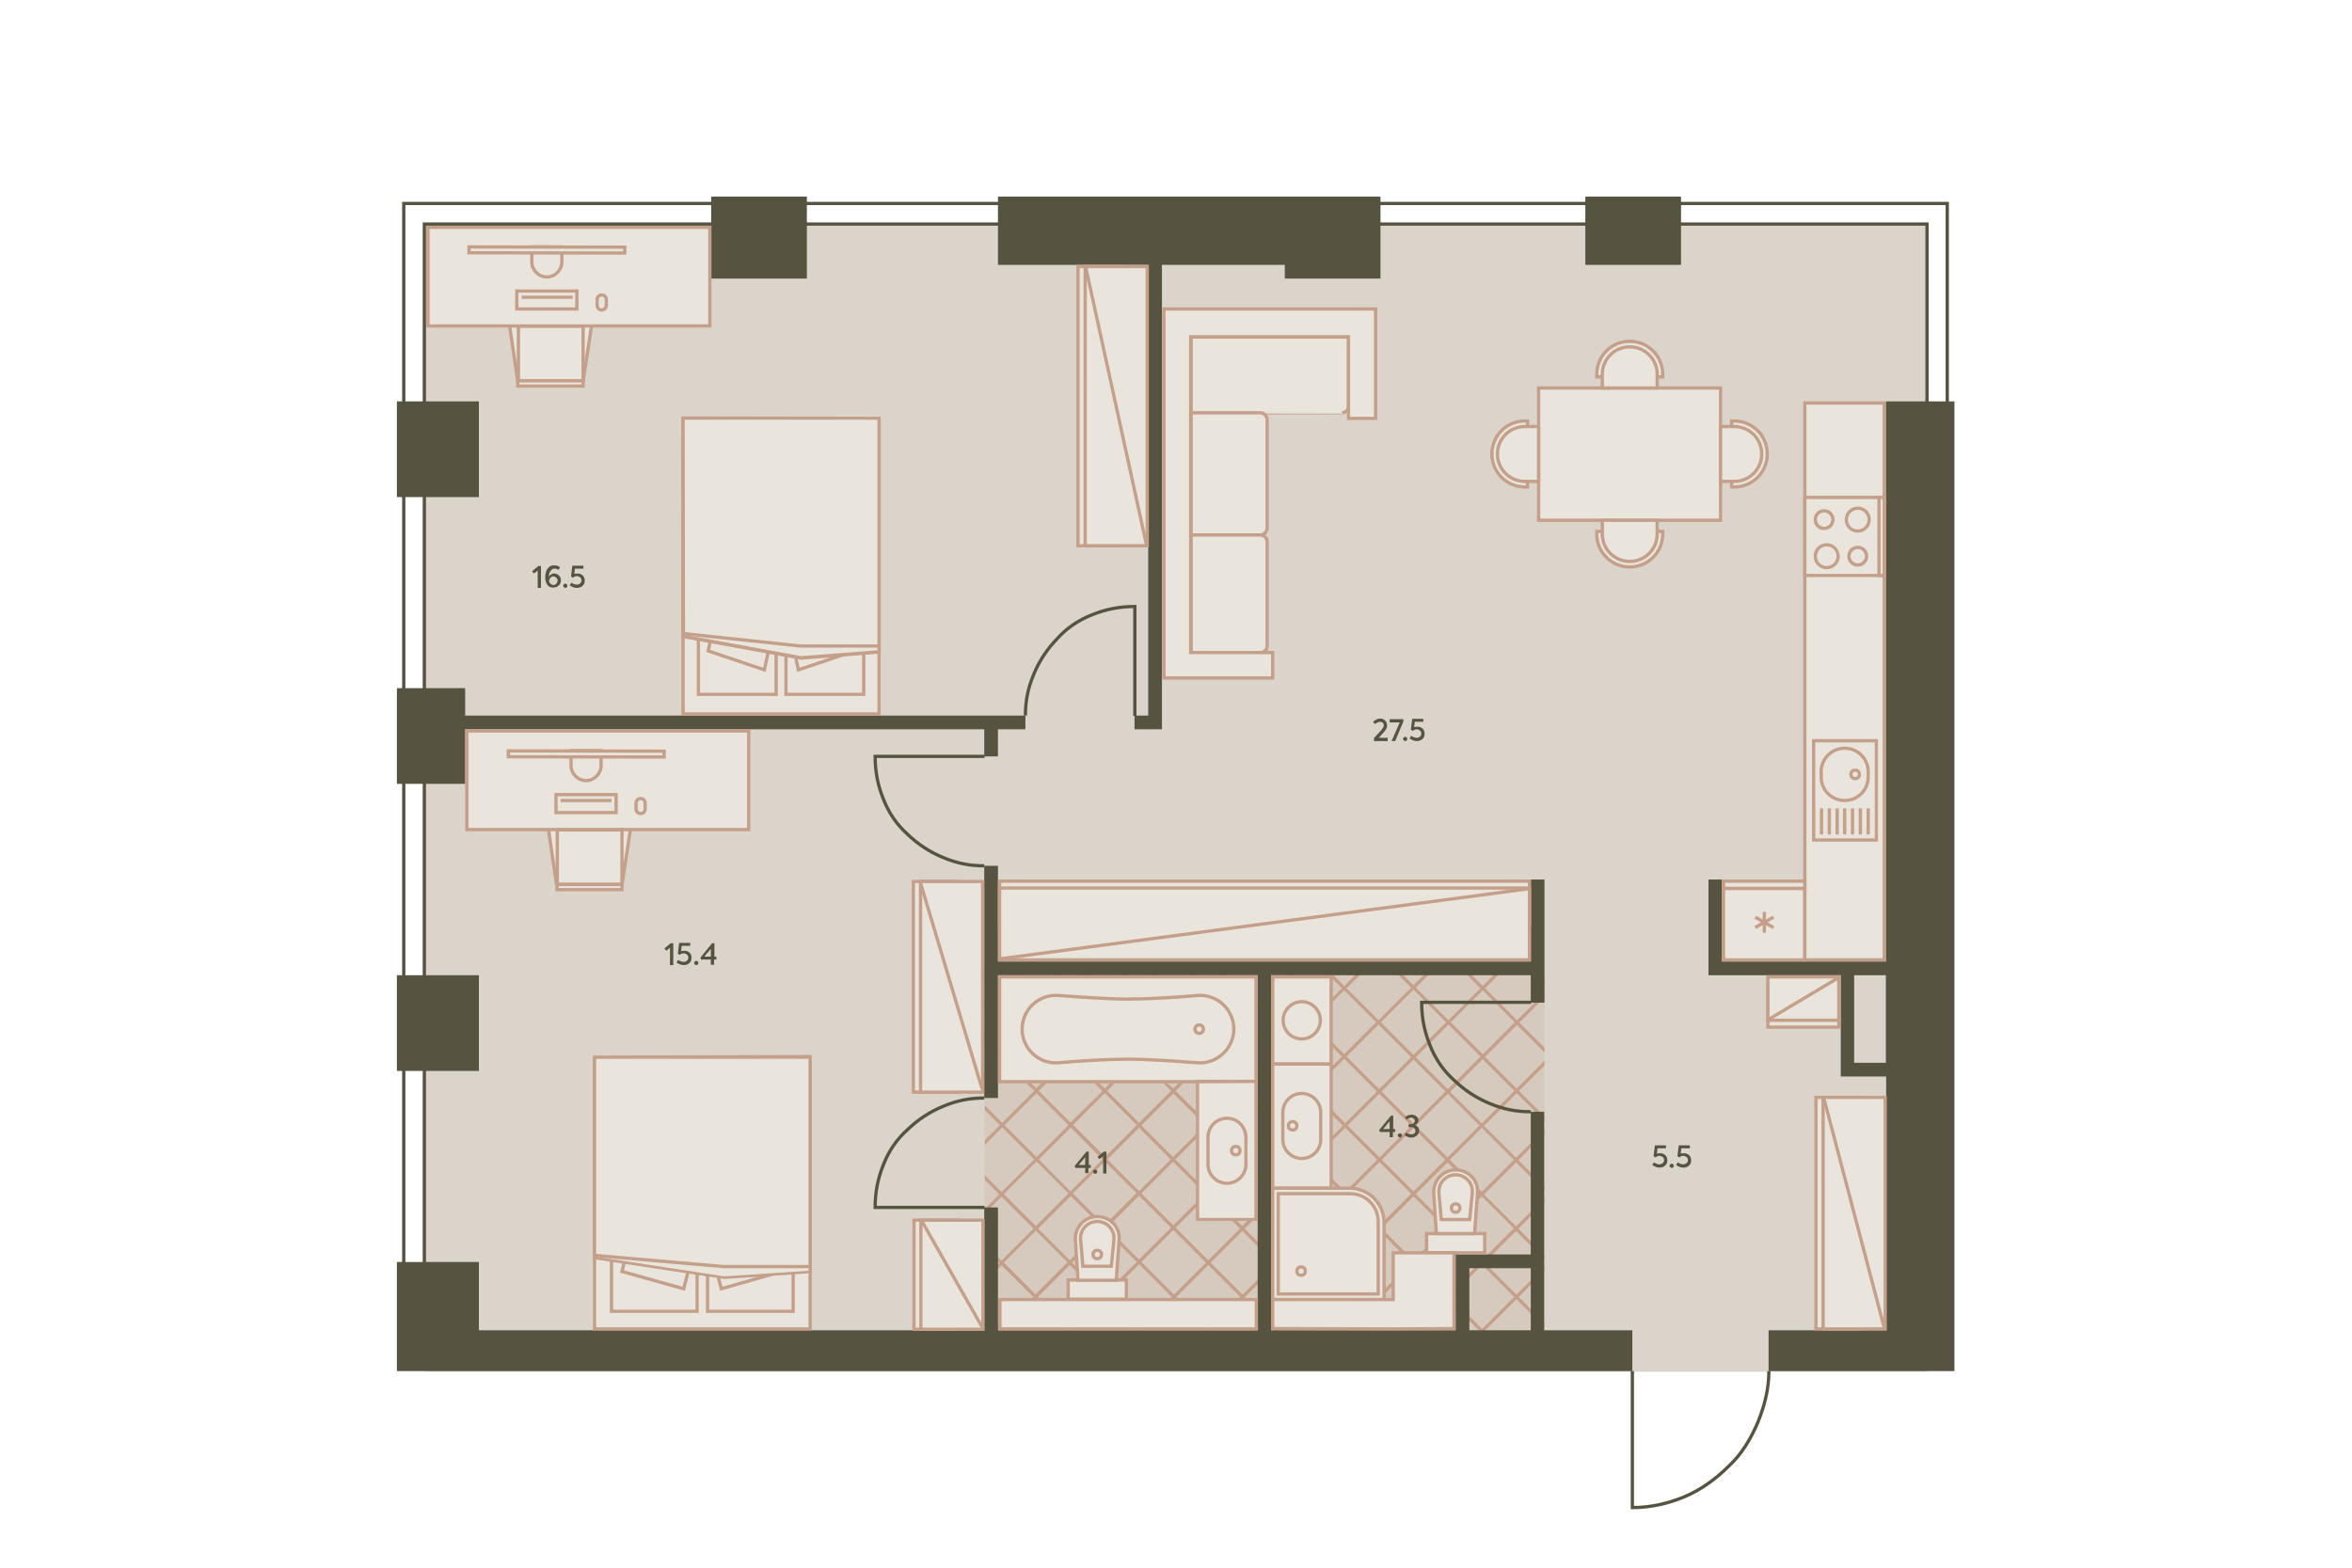<?xml version="1.0" encoding="utf-8"?>
<!-- Generator: Adobe Illustrator 24.2.0, SVG Export Plug-In . SVG Version: 6.00 Build 0)  -->
<!DOCTYPE svg PUBLIC "-//W3C//DTD SVG 1.1//EN" "http://www.w3.org/Graphics/SVG/1.1/DTD/svg11.dtd">
<svg version="1.1" id="_x31__x5F_2" xmlns:x="http://ns.adobe.com/Extensibility/1.0/" xmlns:i="http://ns.adobe.com/AdobeIllustrator/10.0/" xmlns:graph="http://ns.adobe.com/Graphs/1.0/"
	 xmlns="http://www.w3.org/2000/svg" xmlns:xlink="http://www.w3.org/1999/xlink" x="0px" y="0px" viewBox="0 0 720 480"
	 style="enable-background:new 0 0 720 480;" xml:space="preserve">
<style type="text/css">
	.st0{fill:#DBD4CA;}
	.st1{opacity:0.3;}
	.st2{opacity:0.7;fill:#C49F8A;enable-background:new    ;}
	.st3{fill:#C49F8A;}
	.st4{fill:none;stroke:#565440;}
	.st5{fill:#565440;}
	.st6{fill:#E9E4DC;}
	.st7{fill:#E9E4DC;stroke:#C49F8A;}
	.st8{fill:#E9E4DC;stroke:#C49F8A;stroke-miterlimit:4;}
	.st9{fill:none;stroke:#C49F8A;}
	.st10{fill:#E9E4DC;stroke:#C49F8A;stroke-linejoin:round;}
	.st11{fill:#E9E4DC;stroke:#C49F8A;stroke-width:1;stroke-miterlimit:4;}
	.st12{fill:none;}
</style>
<polygon id="Floor" class="st0" points="129.9,68.6 590,68.7 590,420 130,420 "/>
<g id="Wet_Floor">
	<g class="st1">
		<rect x="301.4" y="296.5" class="st2" width="171.4" height="112.9"/>
	</g>
	<polygon class="st3" points="472.8,299.9 469.4,296.5 468,296.5 472.8,301.3 	"/>
	<path class="st3" d="M472.8,406.4V405l-7.9-7.9l7.9-7.9v-1.4l-8.6,8.6l-9.8-9.8l9.7-9.7l8.7,8.7v-1.4l-8-8l8-8v-1.4l-8.7,8.7
		l-9.8-9.8l9.8-9.8l8.7,8.7v-1.4l-8-8l8-8v-1.4l-8.7,8.7l-9.8-9.8l10-10l8.5,8.5v-1.4L465,334l7.8-7.8v-1.4l-8.5,8.5l-9.7-9.7
		l9.8-9.8l8.4,8.4v-1.4l-7.7-7.7l7.7-7.7V304l-8.4,8.4l-9.8-9.8l6-6h-1.4l-5.3,5.3l-5.3-5.3h-1.4l6,6l-9.8,9.8l-10-10l5.8-5.8h-1.4
		l-5.1,5.1l-5.1-5.1h-1.4l5.8,5.8l-10,10l-9.8-9.8l6-6h-1.4l-5.3,5.3l-5.3-5.3h-1.4l6,6l-9.8,9.8l-9.7-9.7l6.1-6.1H396l-5.4,5.4
		l-5.4-5.4h-1.4l6.1,6.1l-9.7,9.7l-9.8-9.8l6-6H375l-5.3,5.3l-5.3-5.3H363l6,6l-9.8,9.8l-9.8-9.8l6-6H354l-5.3,5.3l-5.3-5.3H342l6,6
		l-9.8,9.8l-9.7-9.7l6.1-6.1h-1.4l-5.4,5.4l-5.4-5.4H321l6.1,6.1l-9.8,9.8l-9.8-9.8l6.1-6.1h-1.4l-5.4,5.4l-5.3-5.3v1.4l4.6,4.6
		l-4.6,4.6v1.4l5.3-5.3l9.8,9.8l-9.7,9.7l-5.4-5.4v1.4l4.7,4.7l-4.7,4.7v1.4l5.4-5.4l9.7,9.7l-9.8,9.8l-5.3-5.3v1.4l4.6,4.6
		l-4.6,4.6v1.4l5.3-5.3l9.8,9.8l-10,10l-5.1-5.1v1.4l4.4,4.4l-4.4,4.4v1.4l5.1-5.1l9.8,9.8l-9.8,9.8l-5.1-5.1v1.4l4.4,4.4l-4.4,4.4
		v1.4l5.1-5.1l9.7,9.7l-9.7,9.7l-5.1-5.1v1.4l4.4,4.4l-2,2h1.4l1.3-1.3l1.3,1.3h1.4l-2-2l9.7-9.7l9.8,9.8l-1.9,1.9h1.4l1.2-1.2
		l1.2,1.2h1.4l-1.9-1.9l9.8-9.8l10,10l-1.7,1.7h1.4l1-1l1,1h1.4l-1.7-1.7l10-10l9.8,9.8l-1.9,1.9h1.4l1.2-1.2l1.2,1.2h1.4l-1.9-1.9
		l9.8-9.8l9.7,9.7l-2,2h1.4l1.3-1.3l1.3,1.3h1.4l-2-2l9.7-9.7l9.8,9.8l-1.9,1.9h1.4l1.2-1.2l1.2,1.2h1.4l-1.9-1.9l9.8-9.8l9.8,9.8
		l-1.9,1.9h1.4l1.2-1.2l1.2,1.2h1.4l-1.9-1.9l9.8-9.8l9.8,9.8l-1.9,1.9h1.4l1.2-1.2l1.2,1.2h1.4l-1.9-1.9l9.8-9.8L472.8,406.4z
		 M463.4,376.1l-9.7,9.7l-9.8-9.8l9.7-9.7L463.4,376.1z M433.4,344.7l9.8-9.8l9.7,9.7l-9.8,9.8L433.4,344.7z M442.4,355.1l-9.7,9.7
		l-9.7-9.7l9.7-9.7L442.4,355.1z M432.7,344l-9.8-9.8l9.8-9.8l9.8,9.8L432.7,344z M432,344.7l-9.7,9.7l-9.8-9.8l9.7-9.7L432,344.7z
		 M421.6,355.1l-9.8,9.8l-9.8-9.8l9.8-9.8L421.6,355.1z M411.8,343.9l-10-10l9.7-9.7l10,10L411.8,343.9z M411.1,344.7l-9.8,9.8
		l-10-10l9.8-9.8L411.1,344.7z M400.6,355.1l-9.8,9.8l-10-10l9.8-9.8L400.6,355.1z M390.6,343.7l-9.8-9.8l9.8-9.8l9.8,9.8
		L390.6,343.7z M389.9,344.4l-9.8,9.8l-9.8-9.8l9.8-9.8L389.9,344.4z M379.4,355l-9.8,9.8l-9.8-9.8l9.8-9.8L379.4,355z M369.6,343.7
		l-9.7-9.7l9.8-9.8l9.7,9.7L369.6,343.7z M368.9,344.5l-9.8,9.8l-9.7-9.7l9.8-9.8L368.9,344.5z M358.4,355l-9.7,9.7L339,355l9.7-9.7
		L358.4,355z M348.7,343.8l-9.8-9.8l9.8-9.8l9.8,9.8L348.7,343.8z M348,344.5l-9.7,9.7l-9.8-9.8l9.7-9.7L348,344.5z M327.7,343.7
		L318,334l9.7-9.7l9.8,9.8L327.7,343.7z M337.5,355l-9.8,9.8L318,355l9.8-9.8L337.5,355z M337.5,375.9l-10,10l-9.7-9.7l10-10
		L337.5,375.9z M328.4,365.4l9.8-9.8l9.7,9.7l-9.8,9.8L328.4,365.4z M348.7,366.1l9.8,9.8l-9.8,9.8l-9.8-9.8L348.7,366.1z
		 M349.4,365.4l9.7-9.7l9.8,9.8l-9.7,9.7L349.4,365.4z M369.6,366.2l10,10l-9.7,9.7l-10-10L369.6,366.2z M370.3,365.4l9.8-9.8l10,10
		l-9.8,9.8L370.3,365.4z M390.8,366.4l9.8,9.8l-9.8,9.8l-9.8-9.8L390.8,366.4z M391.5,365.6l9.8-9.8l9.8,9.8l-9.8,9.8L391.5,365.6z
		 M411.8,366.3l9.7,9.7l-9.8,9.8l-9.7-9.7L411.8,366.3z M412.5,365.6l9.8-9.8l9.7,9.7l-9.8,9.8L412.5,365.6z M432.7,366.3l9.8,9.8
		l-9.8,9.8l-9.8-9.8L432.7,366.3z M433.4,365.6l9.7-9.7l9.8,9.8l-9.7,9.7L433.4,365.6z M463.4,355.1l-9.8,9.8l-9.8-9.8l9.8-9.8
		L463.4,355.1z M463.6,334l-10,10l-9.7-9.7l10-10L463.6,334z M453.9,303.2l9.8,9.8l-9.8,9.8l-9.8-9.8L453.9,303.2z M453.2,323.5
		l-10,10l-9.8-9.8l10-10L453.2,323.5z M432.7,303l10,10l-10,10l-10-10L432.7,303z M432,323.7l-9.8,9.8l-10-10l9.8-9.8L432,323.7z
		 M411.5,303.2l9.8,9.8l-9.8,9.8l-9.8-9.8L411.5,303.2z M410.8,323.5l-9.7,9.7l-9.8-9.8l9.7-9.7L410.8,323.5z M390.6,303.3l9.7,9.7
		l-9.7,9.7l-9.7-9.7L390.6,303.3z M389.9,323.5l-9.8,9.8l-9.7-9.7l9.8-9.8L389.9,323.5z M369.7,303.2l9.8,9.8l-9.8,9.8l-9.8-9.8
		L369.7,303.2z M368.9,323.5l-9.8,9.8l-9.8-9.8l9.8-9.8L368.9,323.5z M348.7,303.2l9.8,9.8l-9.8,9.8l-9.8-9.8L348.7,303.2z
		 M348,323.5l-9.8,9.8l-9.8-9.8l9.8-9.8L348,323.5z M327.7,303.3l9.7,9.7l-9.8,9.8l-9.7-9.7L327.7,303.3z M307.5,323.5l9.7-9.7
		l9.7,9.7l-9.7,9.7L307.5,323.5z M307.5,344.5l9.8-9.8l9.8,9.8l-9.8,9.8L307.5,344.5z M307.3,365.6l10-10l9.8,9.8l-10,10
		L307.3,365.6z M307.3,386.6l9.8-9.8l9.7,9.7l-9.8,9.8L307.3,386.6z M327.5,406.9l-9.8-9.8l9.8-9.8l9.8,9.8L327.5,406.9z
		 M328.2,386.6l10-10l9.8,9.8l-10,10L328.2,386.6z M348.7,407.1l-10-10l10-10l10,10L348.7,407.1z M349.4,386.4l9.8-9.8l10,10
		l-9.8,9.8L349.4,386.4z M369.9,406.9l-9.8-9.8l9.8-9.8l9.8,9.8L369.9,406.9z M370.6,386.6l9.7-9.7l9.8,9.8l-9.7,9.7L370.6,386.6z
		 M390.8,406.8l-9.7-9.7l9.7-9.7l9.7,9.7L390.8,406.8z M391.5,386.6l9.8-9.8l9.7,9.7l-9.8,9.8L391.5,386.6z M411.7,406.9l-9.8-9.8
		l9.8-9.8l9.8,9.8L411.7,406.9z M412.4,386.6l9.8-9.8l9.8,9.8l-9.8,9.8L412.4,386.6z M432.7,406.9l-9.8-9.8l9.8-9.8l9.8,9.8
		L432.7,406.9z M433.4,386.6l9.8-9.8l9.8,9.8l-9.8,9.8L433.4,386.6z M453.7,406.9l-9.8-9.8l9.8-9.8l9.8,9.8L453.7,406.9z"/>
</g>
<polygon id="Windows_1_" class="st4" points="589.9,62.3 123.6,62.3 123.6,388.5 129.9,388.5 129.9,68.6 589.9,68.6 589.9,125
	596.1,125 596.1,62.3 "/>
<g id="Walls">
	<rect x="121.5" y="298.6" class="st5" width="25.1" height="29.3"/>
	<rect x="121.5" y="122.9" class="st5" width="25.1" height="29.3"/>
	<rect x="217.7" y="60.2" class="st5" width="29.3" height="25.1"/>
	<rect x="485.3" y="60.2" class="st5" width="29.3" height="20.9"/>
	<path class="st5" d="M577.3,122.9v171.5h-50.2v-25.1H523v29.3h4.2h36.3v31h2.3h1.9h9.7v77.7h-36v12.5h56.9v-12.5V122.9H577.3z
		 M567.6,325.4v-26.8h9.7v26.8H567.6z"/>
	<polygon class="st5" points="351.5,219.1 347.3,219.1 347.3,223.3 351.5,223.3 355.7,223.3 355.7,81.1 393.3,81.1 393.3,85.3
		422.6,85.3 422.6,81.1 422.6,81.1 422.6,60.2 422.6,60.2 422.6,60.2 393.3,60.2 393.3,60.2 305.5,60.2 305.5,81.1 351.5,81.1 	"/>
	<polygon class="st5" points="305.5,231.6 305.5,223.3 313.9,223.3 313.9,219.1 142.4,219.1 142.4,210.7 121.5,210.7 121.5,240
		142.4,240 142.4,223.3 301.3,223.3 301.3,231.6 	"/>
	<path class="st5" d="M472.8,340.4h-4.2v43.7h-18.8H448h-2.4v23.2h-56.5V298.6h79.5v8.4h4.2v-8.4v-4.2v-25.1h-4.2v25.1H305.5v-29.3
		h-4.2v71.1h4.2v-37.6H385v108.7h-79.5v-37.6h-4.2v37.6H146.6v-20.9h-25.1v20.9h0l0,12.5h378.2v-12.5h-27V340.4z M449.8,407.3v-19
		h18.8v19H449.8z"/>
</g>
<path id="Doors_1_" class="st4" d="M541.5,419.8c0,5.4-1.3,10.5-3.3,15.5c-2.1,5-5,10-9.2,13.8c-3.8,3.8-8.4,7.1-13.4,9.2
	c-5,2.1-10.5,3.3-15.9,3.3v-41.8 M313.9,219.1c0-4.6,0.8-8.4,2.5-12.5c1.7-4.2,4.2-7.9,7.1-10.9c2.9-3.3,6.7-5.9,10.9-7.5
	c4.2-1.7,8.4-2.5,13-2.5v33.5 M301.3,265.1c-4.6,0-8.4-0.8-12.5-2.5c-4.2-1.7-7.9-4.2-10.9-7.1c-3.3-2.9-5.9-6.7-7.5-10.9
	c-1.7-4.2-2.5-8.4-2.5-13h33.5 M301.3,336.2c-4.6,0-8.4,0.8-12.5,2.5c-4.2,1.7-7.9,4.2-10.9,7.1c-3.3,2.9-5.9,6.7-7.5,10.9
	c-1.7,4.2-2.5,8.4-2.5,13h33.5 M468.6,340.4c-4.6,0-8.4-0.8-12.5-2.5c-4.2-1.7-7.9-4.2-10.9-7.1c-3.3-2.9-5.9-6.7-7.5-10.9
	c-1.7-4.2-2.5-8.4-2.5-13h33.5"/>
<g id="Furniture_2_">
	<g>
		<g>
			<rect x="209.1" y="128.9" class="st6" width="60" height="89.7"/>
			<path class="st3" d="M209.6,129.4h59v88.7h-59V129.4 M208.6,128.4v90.7h61v-90.7H208.6L208.6,128.4z"/>
		</g>
		<rect x="213.8" y="190.2" class="st7" width="23.8" height="22.4"/>
		<rect x="240.6" y="190.2" class="st7" width="23.8" height="22.4"/>
		<polygon class="st8" points="216.8,199.3 234,205.1 238.6,183.5 221.4,177.7 		"/>
		<polygon class="st8" points="239.8,183.5 244.4,205.1 261.6,199.3 257,177.7 		"/>
		<g>
			<polygon class="st6" points="209.1,194.9 209.1,128 269.1,128 269.1,199.6 245.2,201.5 			"/>
			<path class="st3" d="M209.6,128.5h59v70.1v0.5l-23.3,1.8l-35.6-6.5L209.6,128.5 M208.6,127.5v67.3v0.5l36.6,6.7l24.4-1.9v-1.4
				v-71.1L208.6,127.5L208.6,127.5z"/>
		</g>
		<polyline class="st9" points="268.8,197.8 245,197.8 209.3,194 		"/>
	</g>
	<g>
		<g>
			<rect x="182" y="324.5" class="st6" width="66" height="82.4"/>
			<path class="st3" d="M182.5,325h65v81.4h-65V325 M181.5,324v83.4h67V324H181.5L181.5,324z"/>
		</g>
		<rect x="187.2" y="380.9" class="st7" width="26.2" height="20.6"/>
		<rect x="216.6" y="380.9" class="st7" width="26.2" height="20.6"/>
		<polygon class="st8" points="190.4,389.3 209.3,394.6 214.4,374.7 195.5,369.3 		"/>
		<polygon class="st8" points="215.7,374.7 220.8,394.6 239.7,389.2 234.6,369.3 		"/>
		<g>
			<polygon class="st6" points="182,385.1 182,323.7 248,323.7 248,389.5 221.7,391.2 			"/>
			<path class="st3" d="M182.5,324.2h65v64.5v0.4l-25.8,1.7l-39.2-6V324.2 M181.5,323.2v61.9v0.4l40.2,6.1l26.8-1.8v-1.3V323
				L181.5,323.2L181.5,323.2z"/>
		</g>
		<polyline class="st9" points="247.6,387.8 221.4,387.8 182.2,384.4 		"/>
	</g>
	<g>
		<g>
			<rect x="306" y="299.1" class="st6" width="78.5" height="32.1"/>
			<path class="st3" d="M384,299.6v31.1h-77.5v-31.1H384 M385,298.6h-79.5v33.1H385V298.6L385,298.6z"/>
		</g>
		<g>
			<g>
				<path class="st10" d="M377.7,315.1c0-6.1-5.2-10.8-11.2-10.3c-6.6,0.6-15,1.1-21.2,1.1s-14.5-0.6-21.2-1.1
					c-6-0.5-11.2,4.2-11.2,10.3s5.2,10.8,11.2,10.3c6.6-0.6,15-1.1,21.2-1.1s14.5,0.6,21.2,1.1C372.4,325.9,377.7,321.1,377.7,315.1
					z"/>
				<ellipse class="st10" cx="367.1" cy="315.1" rx="1.3" ry="1.3"/>
			</g>
		</g>
	</g>
	<g>
		<g>
			<rect x="389.6" y="299.1" class="st6" width="17.9" height="26.7"/>
			<path class="st3" d="M407,299.6v25.7h-16.9v-25.7H407 M408,298.6h-18.9v27.7H408V298.6L408,298.6z"/>
		</g>
		<g>
			<path class="st6" d="M398.5,318.1c-3.1,0-5.7-2.5-5.7-5.7s2.5-5.7,5.7-5.7s5.7,2.5,5.7,5.7S401.7,318.1,398.5,318.1z"/>
			<path class="st3" d="M398.5,307.2c2.8,0,5.2,2.3,5.2,5.2c0,2.8-2.3,5.2-5.2,5.2s-5.2-2.3-5.2-5.2S395.7,307.2,398.5,307.2
				 M398.5,306.2c-3.4,0-6.2,2.8-6.2,6.2s2.8,6.2,6.2,6.2s6.2-2.8,6.2-6.2S401.9,306.2,398.5,306.2L398.5,306.2z"/>
		</g>
	</g>
	<g>
		<path class="st7" d="M471,118.8h55.7v40.5H471V118.8z"/>
		<path class="st7" d="M530.1,128.9h0.8c5.6,0,10.1,4.5,10.1,10.1s-4.5,10.1-10.1,10.1h-0.8V128.9z"/>
		<path class="st7" d="M526.7,130.6h4.2c4.7,0,8.4,3.8,8.4,8.4c0,4.7-3.8,8.4-8.4,8.4h-4.2V130.6z"/>
		<path class="st7" d="M467.6,128.9h-0.8c-5.6,0-10.1,4.5-10.1,10.1s4.5,10.1,10.1,10.1h0.8V128.9z"/>
		<path class="st7" d="M471,130.6h-4.2c-4.7,0-8.4,3.8-8.4,8.4c0,4.7,3.8,8.4,8.4,8.4h4.2V130.6z"/>
		<path class="st7" d="M509,115.4v-0.8c0-5.6-4.5-10.1-10.1-10.1s-10.1,4.5-10.1,10.1v0.8H509z"/>
		<path class="st7" d="M507.3,118.8v-4.2c0-4.7-3.8-8.4-8.4-8.4c-4.7,0-8.4,3.8-8.4,8.4v4.2H507.3z"/>
		<path class="st7" d="M509,162.7v0.8c0,5.6-4.5,10.1-10.1,10.1s-10.1-4.5-10.1-10.1v-0.8H509z"/>
		<path class="st7" d="M507.3,159.3v4.2c0,4.7-3.8,8.4-8.4,8.4c-4.7,0-8.4-3.8-8.4-8.4v-4.2H507.3z"/>
	</g>
	<g id="Sink_2_2_">
		<g id="Rectangle_16_x5F_11">
			<rect x="366.6" y="331.1" class="st6" width="17.9" height="42.2"/>
			<path class="st3" d="M384,331.6v41.3h-16.9v-41.2L384,331.6 M385,330.6h-18.9v43.2H385V330.6L385,330.6z"/>
		</g>
		<path id="Rectangle_19_x5F_5_2_" class="st7" d="M375.6,342.4L375.6,342.4c-3.2,0-5.8,2.6-5.8,5.8v8.3c0,3.2,2.6,5.8,5.8,5.8l0,0
			c3.2,0,5.8-2.6,5.8-5.8v-8.3C381.3,344.9,378.8,342.4,375.6,342.4z"/>
		<circle id="Ellipse_7_x5F_2_2_" class="st7" cx="378.3" cy="352.3" r="1.3"/>
	</g>
	<g id="Sink_2_3_">
		<g>
			<rect x="389.6" y="325.8" class="st6" width="17.9" height="38"/>
			<path class="st3" d="M407,326.3v37h-16.9v-37H407 M408,325.3h-18.9v39H408V325.3L408,325.3z"/>
		</g>
		<g>
			<path id="Rectangle_19_x5F_5_3_" class="st7" d="M398.5,334.8L398.5,334.8c3.2,0,5.8,2.6,5.8,5.8v8.3c0,3.2-2.6,5.8-5.8,5.8l0,0
				c-3.2,0-5.8-2.6-5.8-5.8v-8.3C392.7,337.4,395.3,334.8,398.5,334.8z"/>
			<circle id="Ellipse_7_x5F_2_3_" class="st7" cx="395.7" cy="344.7" r="1.3"/>
		</g>
	</g>
	<g id="Toilet_4_">
		<g id="Rectangle_21_4_">
			<rect x="436.7" y="377.7" class="st6" width="17.8" height="5.9"/>
			<path class="st3" d="M454,378.2v4.9h-16.8v-4.9H454 M455,377.2h-18.8v6.9H455V377.2L455,377.2z"/>
		</g>
		<path id="Rectangle_19_x5F_2_4_" class="st7" d="M452.3,365.3c0.3-3.9-2.8-7.1-6.7-7.1l0,0c-3.9,0-6.9,3.3-6.7,7.1l0.8,12.4h11.7
			L452.3,365.3z"/>
		<path id="Rectangle_18_x5F_13_4_" class="st7" d="M450.7,365.3c0.3-3-2.1-5.6-5.1-5.6l0,0c-3,0-5.4,2.6-5.1,5.6l0.7,8.1h8.7
			L450.7,365.3z"/>
		<ellipse id="Ellipse_6_x5F_2_4_" class="st7" cx="445.6" cy="369.9" rx="1.3" ry="1.3"/>
	</g>
	<g id="Toilet_5_">
		<g id="Rectangle_21_6_">
			<rect x="327" y="391.9" class="st6" width="17.8" height="5.9"/>
			<path class="st3" d="M344.3,392.4v4.9h-16.8v-4.9H344.3 M345.3,391.4h-18.8v6.9h18.8V391.4L345.3,391.4z"/>
		</g>
		<path id="Rectangle_19_x5F_2_5_" class="st7" d="M342.6,379.6c0.3-3.9-2.8-7.1-6.7-7.1l0,0c-3.9,0-6.9,3.3-6.7,7.1L330,392h11.7
			L342.6,379.6z"/>
		<path id="Rectangle_18_x5F_13_5_" class="st7" d="M341,379.6c0.3-3-2.1-5.6-5.1-5.6l0,0c-3,0-5.4,2.6-5.1,5.6l0.7,8.1h8.7
			L341,379.6z"/>
		<ellipse id="Ellipse_6_x5F_2_5_" class="st7" cx="335.9" cy="384.1" rx="1.3" ry="1.3"/>
	</g>
	<g id="Shower_1_">
		<path id="Rectangle_22_1_" class="st7" d="M389.6,363.8v34.1h34.1v-23.5c0-5.9-4.7-10.6-10.6-10.6H389.6z"/>
		<path id="Rectangle_23_1_" class="st7" d="M391.3,365.6v30.6h30.6V374c0-4.7-3.8-8.5-8.5-8.5h-22.1V365.6z"/>
		<ellipse id="Ellipse_6_x5F_4_1_" class="st7" cx="398.3" cy="389.2" rx="1.3" ry="1.3"/>
	</g>
	<g id="Kitchen">
		<g id="Rectangle_27_1_">
			<g>
				<rect x="527.6" y="272" class="st6" width="24.9" height="21.9"/>
				<path class="st3" d="M552,272.5v20.9h-23.9v-20.9H552 M553,271.5h-25.9v22.9H553V271.5L553,271.5z"/>
			</g>
		</g>
		<g id="Rectangle_27_2_">
			<g>
				<rect x="552.5" y="123.4" class="st6" width="24.3" height="170.5"/>
				<path class="st3" d="M576.3,123.9v169.5H553V123.9H576.3 M577.3,122.9H552v171.5h25.3V122.9L577.3,122.9z"/>
			</g>
		</g>
		<g id="Rectangle_27_4_">
			<g>
				<rect x="552.5" y="152.3" class="st6" width="24.3" height="23.9"/>
				<path class="st3" d="M576.3,152.8v22.9H553v-22.9H576.3 M577.3,151.8H552v24.9h25.3V151.8L577.3,151.8z"/>
			</g>
		</g>
		<g id="Rectangle_27_5_">
			<g>
				<rect x="575.2" y="152.3" class="st6" width="1.6" height="23.9"/>
				<path class="st3" d="M576.3,152.8v22.9h-0.6v-22.9H576.3 M577.3,151.8h-2.6v24.9h2.6V151.8L577.3,151.8z"/>
			</g>
		</g>
		<g id="Rectangle_27_3_">
			<g>
				<rect x="527.6" y="269.8" class="st6" width="24.9" height="2.2"/>
				<path class="st3" d="M552,270.3v1.2h-23.9v-1.2H552 M553,269.3h-25.9v3.2H553V269.3L553,269.3z"/>
			</g>
		</g>
		<g id="Sink_3">
			<rect id="Rectangle_28_x5F_2" x="555.2" y="226.8" class="st7" width="19.2" height="30.4"/>
			<path id="Rectangle_29_x5F_2" class="st7" d="M564.7,245.1L564.7,245.1c-4,0-7.2-3.2-7.2-7.2v-1.6c0-4,3.2-7.2,7.2-7.2l0,0
				c4,0,7.2,3.2,7.2,7.2v1.6C571.9,241.9,568.7,245.1,564.7,245.1z"/>
			<ellipse id="Ellipse_7_x5F_3" class="st7" cx="567.9" cy="237.1" rx="1.3" ry="1.3"/>
			<path id="Vector_2" class="st9" d="M571.9,255.5v-8 M569.5,255.5v-8 M567.1,255.5v-8 M564.7,255.5v-8 M562.4,255.5v-8 M560,255.5
				v-8 M557.6,255.5v-8"/>
		</g>
		<g id="Stove">
			<g id="Ellipse_7_x5F_4">
				<circle class="st6" cx="568.7" cy="170.3" r="2.7"/>
				<path class="st3" d="M568.7,168.1c1.2,0,2.2,1,2.2,2.2s-1,2.2-2.2,2.2s-2.2-1-2.2-2.2S567.5,168.1,568.7,168.1 M568.7,167.1
					c-1.8,0-3.2,1.4-3.2,3.2s1.4,3.2,3.2,3.2s3.2-1.4,3.2-3.2S570.5,167.1,568.7,167.1L568.7,167.1z"/>
			</g>
			<g id="Ellipse_9">
				<circle class="st6" cx="559.2" cy="170.3" r="3.5"/>
				<path class="st3" d="M559.2,167.3c1.7,0,3,1.3,3,3s-1.3,3-3,3s-3-1.3-3-3S557.5,167.3,559.2,167.3 M559.2,166.3
					c-2.2,0-4,1.8-4,4s1.8,4,4,4s4-1.8,4-4C563.1,168.1,561.4,166.3,559.2,166.3L559.2,166.3z"/>
			</g>
			<g id="Ellipse_10">
				<circle class="st6" cx="568.7" cy="159.1" r="3.5"/>
				<path class="st3" d="M568.7,156.1c1.7,0,3,1.3,3,3s-1.3,3-3,3s-3-1.3-3-3C565.7,157.4,567.1,156.1,568.7,156.1 M568.7,155.1
					c-2.2,0-4,1.8-4,4s1.8,4,4,4s4-1.8,4-4C572.7,156.9,571,155.1,568.7,155.1L568.7,155.1z"/>
			</g>
			<g id="Ellipse_8">
				<path class="st6" d="M558.4,161.8c-1.5,0-2.7-1.2-2.7-2.7s1.2-2.7,2.7-2.7s2.7,1.2,2.7,2.7S559.8,161.8,558.4,161.8z"/>
				<path class="st3" d="M558.4,156.9c1.2,0,2.2,1,2.2,2.2s-1,2.2-2.2,2.2s-2.2-1-2.2-2.2S557.1,156.9,558.4,156.9 M558.4,155.9
					c-1.8,0-3.2,1.4-3.2,3.2s1.4,3.2,3.2,3.2s3.2-1.4,3.2-3.2C561.6,157.3,560.1,155.9,558.4,155.9L558.4,155.9z"/>
			</g>
		</g>
		<path id="Vector_3" class="st9" d="M540.1,285.6v-6.4 M537.3,284l5.6-3.2 M542.9,284l-5.6-3.2"/>
	</g>
	<g>
		<path class="st7" d="M410.7,126.4c1.2,0,2.1-0.9,2.1-2.1v-21.1h-48.2v23.2C364.6,126.4,410.7,126.4,410.7,126.4z"/>
		<path class="st7" d="M385.8,163.8c1.2,0,2.1-1,2.1-2.2v-33c0-1.2-0.9-2.2-2.1-2.2h-21.2v37.4L385.8,163.8L385.8,163.8z"/>
		<path class="st7" d="M385.8,199.8c1.2,0,2.1-0.9,2.1-2.1v-31.8c0-1.2-0.9-2.1-2.1-2.1h-21.2v36L385.8,199.8L385.8,199.8z"/>
		<path class="st7" d="M389.6,199.8v7.8h-33.3v-113h64.8v33.5h-8.3v-25h-48.3v96.7H389.6z"/>
	</g>
	<g>
		<path class="st7" d="M178.6,116.1h-20.2l-2.7-18.4h25.7L178.6,116.1z"/>
		<g>
			<rect x="130.9" y="69.6" class="st6" width="86.3" height="30.2"/>
			<path class="st3" d="M216.8,70.1v29.2h-85.3V70.1H216.8 M217.8,69.1h-87.3v31.2h87.3V69.1L217.8,69.1z"/>
		</g>
		<path class="st9" d="M175.3,91h-15.6 M176.6,94.6h-18.4v-5.5h18.4V94.6z"/>
		<path class="st7" d="M184.2,94.9L184.2,94.9c-0.8,0-1.4-0.6-1.4-1.4v-1.8c0-0.8,0.6-1.4,1.4-1.4l0,0c0.8,0,1.4,0.6,1.4,1.4v1.8
			C185.6,94.3,185,94.9,184.2,94.9z"/>
		<path class="st7" d="M172,80.2c0,2.5-2.1,4.6-4.6,4.6s-4.6-2.1-4.6-4.6v-4.6h9.2L172,80.2z"/>

			<rect x="166.6" y="52.7" transform="matrix(1.695900e-03 -1 1 1.695900e-03 90.579 243.908)" class="st11" width="1.8" height="47.7"/>
		<g>
			<rect x="158.6" y="99.9" class="st6" width="19.8" height="16.7"/>
			<path class="st3" d="M178,100.4v15.7h-18.8v-15.7H178 M179,99.4h-20.8v17.7H179V99.4L179,99.4z"/>
		</g>
		<g>
			<rect x="158.5" y="116.6" class="st6" width="19.9" height="1.6"/>
			<path class="st3" d="M178,117.1v0.6h-19v-0.6H178 M179,116.1h-21v2.6h21V116.1L179,116.1z"/>
		</g>
	</g>
	<g>
		<path class="st7" d="M190.5,270.3h-20.2l-2.7-18.4h25.7L190.5,270.3z"/>
		<g>
			<rect x="142.9" y="223.8" class="st6" width="86.3" height="30.2"/>
			<path class="st3" d="M228.7,224.3v29.2h-85.3v-29.2H228.7 M229.7,223.3h-87.3v31.2h87.3V223.3L229.7,223.3z"/>
		</g>
		<path class="st9" d="M187.2,245.1h-15.6 M188.6,248.8h-18.4v-5.5h18.4V248.8z"/>
		<path class="st7" d="M196.1,249.1L196.1,249.1c-0.8,0-1.4-0.6-1.4-1.4v-1.8c0-0.8,0.6-1.4,1.4-1.4l0,0c0.8,0,1.4,0.6,1.4,1.4v1.8
			C197.5,248.5,196.9,249.1,196.1,249.1z"/>
		<path class="st7" d="M184,234.4c0,2.5-2.1,4.6-4.6,4.6s-4.6-2.1-4.6-4.6v-4.6h9.2L184,234.4z"/>

			<rect x="178.5" y="207" transform="matrix(1.695900e-03 -1 1 1.695900e-03 -51.689 409.858)" class="st11" width="1.8" height="47.7"/>
		<g>
			<rect x="170.6" y="254.1" class="st6" width="19.8" height="16.7"/>
			<path class="st3" d="M189.9,254.6v15.7h-18.8v-15.7H189.9 M190.9,253.6h-20.8v17.7h20.8V253.6L190.9,253.6z"/>
		</g>
		<g>
			<rect x="170.5" y="270.8" class="st6" width="19.9" height="1.6"/>
			<path class="st3" d="M189.9,271.3v0.6H171v-0.6H189.9 M190.9,270.3H170v2.6h20.9V270.3L190.9,270.3z"/>
		</g>
	</g>
	<g>
		<g>
			<rect x="330.1" y="81.6" class="st6" width="13.6" height="85.5"/>
			<path class="st3" d="M343.1,82.1v84.5h-12.6V82.1H343.1 M344.1,81.1h-14.6v86.5h14.6V81.1L344.1,81.1z"/>
		</g>
		<g>
			<rect x="332.2" y="81.6" class="st6" width="19" height="85.5"/>
			<path class="st3" d="M332.7,82.1h18v84.5h-18V82.1 M331.7,81.1v86.5h20V81.1H331.7L331.7,81.1z"/>
		</g>
		<path class="st7" d="M351,167l-18.7-85.5"/>
	</g>
	<g>
		<g>
			<rect x="279.9" y="373.6" class="st6" width="13.6" height="33.4"/>
			<path class="st3" d="M292.9,374.1v32.4h-12.6v-32.4H292.9 M293.9,373.1h-14.6v34.4h14.6V373.1L293.9,373.1z"/>
		</g>
		<g>
			<rect x="282" y="373.6" class="st6" width="19" height="33.4"/>
			<path class="st3" d="M300.4,374.1v32.4h-18v-32.4H300.4 M301.4,373.1h-20v34.4h20V373.1L301.4,373.1z"/>
		</g>
		<path class="st7" d="M300.8,406.6l-18.7-32.9"/>
	</g>
	<g>
		<g>
			<rect x="279.7" y="269.9" class="st6" width="13.6" height="64.5"/>
			<path class="st3" d="M292.7,270.4v63.5h-12.6v-63.5H292.7 M293.7,269.4h-14.6v65.5h14.6V269.4L293.7,269.4z"/>
		</g>
		<g>
			<rect x="281.8" y="269.9" class="st6" width="19" height="64.5"/>
			<path class="st3" d="M282.3,270.4h18v63.5h-18V270.4 M281.3,269.4v65.5h20v-65.5H281.3L281.3,269.4z"/>
		</g>
		<path class="st7" d="M300.6,333.3l-18.7-62.6"/>
	</g>
	<g>
		<g>
			<rect x="556" y="336" class="st6" width="13.6" height="70.9"/>
			<path class="st3" d="M569,336.5v69.9h-12.6v-69.9H569 M570,335.5h-14.6v71.9H570V335.5L570,335.5z"/>
		</g>
		<g>
			<rect x="558.1" y="336" class="st6" width="19" height="70.9"/>
			<path class="st3" d="M558.6,336.5h18v69.9h-18V336.5 M557.6,335.5v71.9h20v-71.9H557.6L557.6,335.5z"/>
		</g>
		<path class="st7" d="M576.9,406.9l-18.7-71.1"/>
	</g>
	<g>
		<g>
			<rect x="541.2" y="301" class="st6" width="21.7" height="13.6"/>
			<path class="st3" d="M541.7,301.5h20.7V314h-20.7V301.5 M540.7,300.5V315h22.7v-14.6L540.7,300.5L540.7,300.5z"/>
		</g>
		<g>
			<rect x="541.2" y="299.1" class="st6" width="21.7" height="13.3"/>
			<path class="st3" d="M541.7,299.6h20.7v12.3h-20.7V299.6 M540.7,298.6v14.3h22.7v-14.3H540.7L540.7,298.6z"/>
		</g>
		<path class="st7" d="M563.2,299.1l-22.4,13.4"/>
	</g>
	<g>
		<g>
			<rect x="306" y="269.8" class="st6" width="162.2" height="13.5"/>
			<path class="st3" d="M306.5,270.3h161.2v12.6H306.5V270.3 M305.5,269.3v14.6h163.2v-14.6H305.5L305.5,269.3z"/>
		</g>
		<g>
			<rect x="306" y="271.9" class="st6" width="162.2" height="22"/>
			<path class="st3" d="M306.5,272.4h161.2v21H306.5V272.4 M305.5,271.4v23h163.2v-23H305.5L305.5,271.4z"/>
		</g>
		<path class="st7" d="M305.9,293.6l162.2-21.5"/>
	</g>
	<g>
		<rect x="306.1" y="397.9" class="st6" width="78.5" height="9"/>
		<path class="st3" d="M384.1,398.4v8h-77.5v-8H384.1 M385.1,397.4h-79.5v10h79.5V397.4L385.1,397.4z"/>
	</g>
	<g>
		<polygon class="st6" points="389.8,406.9 389.8,397.9 426.5,397.9 426.5,383.6 445.1,383.6 445.1,406.9 		"/>
		<path class="st3" d="M444.6,384.1v13.3v8.9l-18.6,0.1l-35.9-0.1v-7.9H426h1v-1v-13.3H444.6 M445.6,383.1H426v14.3h-36.9v9.9
			l36.9,0.1l19.6-0.1v-9.9V383.1L445.6,383.1z"/>
	</g>
</g>
<g id="Numbers">
	<g>
		<path class="st5" d="M203.4,290.4l1.9-1.6h0.8v6.7h-1v-5.3l-1.2,0.9L203.4,290.4z"/>
		<path class="st5" d="M209.5,291.1c0.6,0,1.2,0.2,1.6,0.6c0.4,0.4,0.6,0.9,0.6,1.6c0,0.7-0.2,1.2-0.7,1.6c-0.4,0.4-1,0.6-1.7,0.6
			c-0.8,0-1.5-0.3-2.2-0.8l0.5-0.8c0.6,0.4,1.1,0.6,1.7,0.6c0.4,0,0.7-0.1,1-0.4c0.3-0.2,0.4-0.5,0.4-0.9c0-0.4-0.1-0.7-0.4-0.9
			c-0.2-0.2-0.6-0.4-1-0.4c-0.5,0-0.9,0.2-1.2,0.5l-0.6-0.4l0.4-3.3h3.4v0.9h-2.6l-0.2,1.6C208.8,291.2,209.1,291.1,209.5,291.1z"/>
		<path class="st5" d="M213.2,295.5c-0.2,0-0.3-0.1-0.5-0.2c-0.1-0.1-0.2-0.3-0.2-0.5c0-0.2,0.1-0.3,0.2-0.4
			c0.1-0.1,0.3-0.2,0.5-0.2c0.2,0,0.3,0.1,0.4,0.2c0.1,0.1,0.2,0.3,0.2,0.4c0,0.2-0.1,0.3-0.2,0.5
			C213.5,295.5,213.3,295.5,213.2,295.5z"/>
		<path class="st5" d="M218.6,292.9h0.7v0.9h-0.7v1.6h-1v-1.6h-3l-0.2-0.6l3.6-4.4h0.7V292.9z M217.6,290.5l-2,2.4h2V290.5z"/>
	</g>
	<g>
		<path class="st5" d="M426.4,345.7h0.7v0.9h-0.7v1.6h-1v-1.6h-3l-0.2-0.6l3.6-4.4h0.7V345.7z M425.4,343.3l-2,2.4h2V343.3z"/>
		<path class="st5" d="M428.6,348.3c-0.2,0-0.3-0.1-0.5-0.2c-0.1-0.1-0.2-0.3-0.2-0.5c0-0.2,0.1-0.3,0.2-0.4
			c0.1-0.1,0.3-0.2,0.5-0.2c0.2,0,0.3,0.1,0.4,0.2c0.1,0.1,0.2,0.3,0.2,0.4c0,0.2-0.1,0.3-0.2,0.5
			C428.9,348.3,428.7,348.3,428.6,348.3z"/>
		<path class="st5" d="M432.1,348.3c-0.7,0-1.4-0.2-2.1-0.7l0.5-0.8c0.6,0.4,1.1,0.5,1.6,0.5c0.4,0,0.7-0.1,0.9-0.3
			c0.2-0.2,0.3-0.4,0.3-0.8c0-0.3-0.1-0.6-0.4-0.8c-0.2-0.2-0.5-0.3-0.9-0.3h-0.8v-0.9h0.8c0.3,0,0.6-0.1,0.8-0.3
			c0.2-0.2,0.3-0.4,0.3-0.7c0-0.3-0.1-0.5-0.3-0.7s-0.5-0.3-0.8-0.3c-0.4,0-0.9,0.2-1.4,0.6l-0.5-0.7c0.2-0.2,0.6-0.4,0.9-0.6
			c0.4-0.1,0.7-0.2,1.1-0.2c0.6,0,1.1,0.2,1.5,0.5c0.4,0.3,0.6,0.8,0.6,1.2c0,0.4-0.1,0.7-0.3,0.9c-0.2,0.3-0.5,0.5-0.8,0.6v0
			c0.4,0.1,0.7,0.3,1,0.6c0.2,0.3,0.3,0.6,0.3,1.1c0,0.6-0.2,1-0.6,1.4C433.3,348.1,432.7,348.3,432.1,348.3z"/>
	</g>
	<g>
		<path class="st5" d="M423.7,224.1l-1.6,1.8h2.7v1h-4.2v-0.9l2.1-2.3l0.5-0.6c0.1-0.1,0.2-0.3,0.3-0.5c0.1-0.2,0.1-0.4,0.1-0.6
			c0-0.3-0.1-0.5-0.3-0.7c-0.2-0.2-0.5-0.3-0.8-0.3c-0.5,0-1,0.2-1.6,0.7l-0.6-0.7c0.7-0.6,1.4-1,2.2-1c0.6,0,1.1,0.2,1.5,0.6
			c0.4,0.4,0.6,0.9,0.6,1.4C424.7,222.6,424.4,223.3,423.7,224.1z"/>
		<path class="st5" d="M425.4,221.1v-0.9h4.2v0.7l-2.5,6H426l2.5-5.7H425.4z"/>
		<path class="st5" d="M430.2,226.9c-0.2,0-0.3-0.1-0.5-0.2c-0.1-0.1-0.2-0.3-0.2-0.5c0-0.2,0.1-0.3,0.2-0.4
			c0.1-0.1,0.3-0.2,0.5-0.2c0.2,0,0.3,0.1,0.4,0.2c0.1,0.1,0.2,0.3,0.2,0.4c0,0.2-0.1,0.3-0.2,0.5
			C430.6,226.9,430.4,226.9,430.2,226.9z"/>
		<path class="st5" d="M433.9,222.5c0.6,0,1.2,0.2,1.6,0.6s0.6,0.9,0.6,1.6c0,0.7-0.2,1.2-0.7,1.6c-0.4,0.4-1,0.6-1.7,0.6
			c-0.8,0-1.5-0.3-2.2-0.8l0.5-0.8c0.6,0.4,1.1,0.6,1.7,0.6c0.4,0,0.7-0.1,1-0.4c0.3-0.2,0.4-0.5,0.4-0.9c0-0.4-0.1-0.7-0.4-0.9
			c-0.2-0.2-0.6-0.4-1-0.4c-0.5,0-0.9,0.2-1.2,0.5l-0.6-0.4l0.4-3.3h3.4v0.9h-2.6l-0.2,1.6C433.2,222.6,433.5,222.5,433.9,222.5z"/>
	</g>
	<g>
		<path class="st5" d="M162.9,174.9l1.9-1.6h0.8v6.7h-1v-5.3l-1.2,0.9L162.9,174.9z"/>
		<path class="st5" d="M169.6,175.6c0.6,0,1.1,0.2,1.5,0.6c0.4,0.4,0.6,0.9,0.6,1.5c0,0.6-0.2,1.2-0.7,1.6c-0.4,0.4-1,0.6-1.7,0.6
			c-0.8,0-1.4-0.3-1.8-0.9c-0.4-0.6-0.6-1.4-0.6-2.3c0-0.6,0.1-1.2,0.3-1.8c0.2-0.5,0.5-1,0.9-1.3c0.4-0.4,1-0.5,1.6-0.5
			c0.7,0,1.3,0.2,1.7,0.6l-0.4,0.8c-0.4-0.3-0.8-0.4-1.2-0.4c-0.4,0-0.7,0.1-1,0.4c-0.5,0.5-0.8,1.2-0.8,2.1
			c0.1-0.3,0.4-0.5,0.7-0.7S169.2,175.6,169.6,175.6z M169.4,179.1c0.4,0,0.7-0.1,0.9-0.4c0.2-0.3,0.4-0.6,0.4-0.9
			c0-0.4-0.1-0.7-0.4-0.9c-0.2-0.2-0.5-0.4-0.9-0.4c-0.4,0-0.7,0.1-0.9,0.4c-0.2,0.2-0.4,0.6-0.4,0.9c0,0.4,0.1,0.7,0.4,0.9
			C168.7,178.9,169,179.1,169.4,179.1z"/>
		<path class="st5" d="M173.1,180c-0.2,0-0.3-0.1-0.5-0.2c-0.1-0.1-0.2-0.3-0.2-0.5c0-0.2,0.1-0.3,0.2-0.4c0.1-0.1,0.3-0.2,0.5-0.2
			c0.2,0,0.3,0.1,0.4,0.2c0.1,0.1,0.2,0.3,0.2,0.4c0,0.2-0.1,0.3-0.2,0.5C173.4,180,173.3,180,173.1,180z"/>
		<path class="st5" d="M176.8,175.6c0.6,0,1.2,0.2,1.6,0.6c0.4,0.4,0.6,0.9,0.6,1.6c0,0.7-0.2,1.2-0.7,1.6c-0.4,0.4-1,0.6-1.7,0.6
			c-0.8,0-1.5-0.3-2.2-0.8l0.5-0.8c0.6,0.4,1.1,0.6,1.7,0.6c0.4,0,0.7-0.1,1-0.4c0.3-0.2,0.4-0.5,0.4-0.9c0-0.4-0.1-0.7-0.4-0.9
			c-0.2-0.2-0.6-0.4-1-0.4c-0.5,0-0.9,0.2-1.2,0.5l-0.6-0.4l0.4-3.3h3.4v0.9H176l-0.2,1.6C176.1,175.7,176.4,175.6,176.8,175.6z"/>
	</g>
	<g>
		<path class="st5" d="M333.2,356.7h0.7v0.9h-0.7v1.6h-1v-1.6h-3L329,357l3.6-4.4h0.7v4.1H333.2z M332.2,354.3l-2,2.4h2V354.3z"/>
		<path class="st5" d="M335.3,359.4c-0.2,0-0.3-0.1-0.5-0.2c-0.1-0.1-0.2-0.3-0.2-0.5s0.1-0.3,0.2-0.4s0.3-0.2,0.5-0.2
			s0.3,0.1,0.4,0.2s0.2,0.3,0.2,0.4c0,0.2-0.1,0.3-0.2,0.5C335.7,359.3,335.5,359.4,335.3,359.4z"/>
		<path class="st5" d="M336,354.2l1.9-1.6h0.8v6.7h-1V354l-1.2,0.9L336,354.2z"/>
	</g>
	<g>
		<path class="st5" d="M508.2,353.1c0.6,0,1.2,0.2,1.6,0.6s0.6,0.9,0.6,1.6s-0.2,1.2-0.7,1.6c-0.4,0.4-1,0.6-1.7,0.6
			c-0.8,0-1.5-0.3-2.2-0.8l0.5-0.8c0.6,0.4,1.1,0.6,1.7,0.6c0.4,0,0.7-0.1,1-0.4c0.3-0.2,0.4-0.5,0.4-0.9s-0.1-0.7-0.4-0.9
			c-0.2-0.2-0.6-0.4-1-0.4c-0.5,0-0.9,0.2-1.2,0.5l-0.6-0.4l0.4-3.3h3.4v0.9h-2.6l-0.2,1.6C507.5,353.2,507.8,353.1,508.2,353.1z"/>
		<path class="st5" d="M511.8,357.6c-0.2,0-0.3-0.1-0.5-0.2c-0.1-0.1-0.2-0.3-0.2-0.5s0.1-0.3,0.2-0.4s0.3-0.2,0.5-0.2
			s0.3,0.1,0.4,0.2c0.1,0.1,0.2,0.3,0.2,0.4c0,0.2-0.1,0.3-0.2,0.5C512.2,357.5,512,357.6,511.8,357.6z"/>
		<path class="st5" d="M515.5,353.1c0.6,0,1.2,0.2,1.6,0.6s0.6,0.9,0.6,1.6s-0.2,1.2-0.7,1.6c-0.4,0.4-1,0.6-1.7,0.6
			c-0.8,0-1.5-0.3-2.2-0.8l0.5-0.8c0.6,0.4,1.1,0.6,1.7,0.6c0.4,0,0.7-0.1,1-0.4c0.3-0.2,0.4-0.5,0.4-0.9s-0.1-0.7-0.4-0.9
			c-0.2-0.2-0.6-0.4-1-0.4c-0.5,0-0.9,0.2-1.2,0.5l-0.6-0.4l0.4-3.3h3.4v0.9h-2.6l-0.2,1.6C514.8,353.2,515.2,353.1,515.5,353.1z"/>
	</g>
</g>
<g id="street_anchors">
	<rect id="street_anchor_01_1_" x="355" y="20.2" class="st12" width="10" height="10"/>
	<rect id="street_anchor_02_1_" x="81.5" y="235" class="st12" width="10" height="10"/>
	<rect id="street_anchor_03" x="628.5" y="235" class="st12" width="10" height="10"/>
</g>
</svg>
